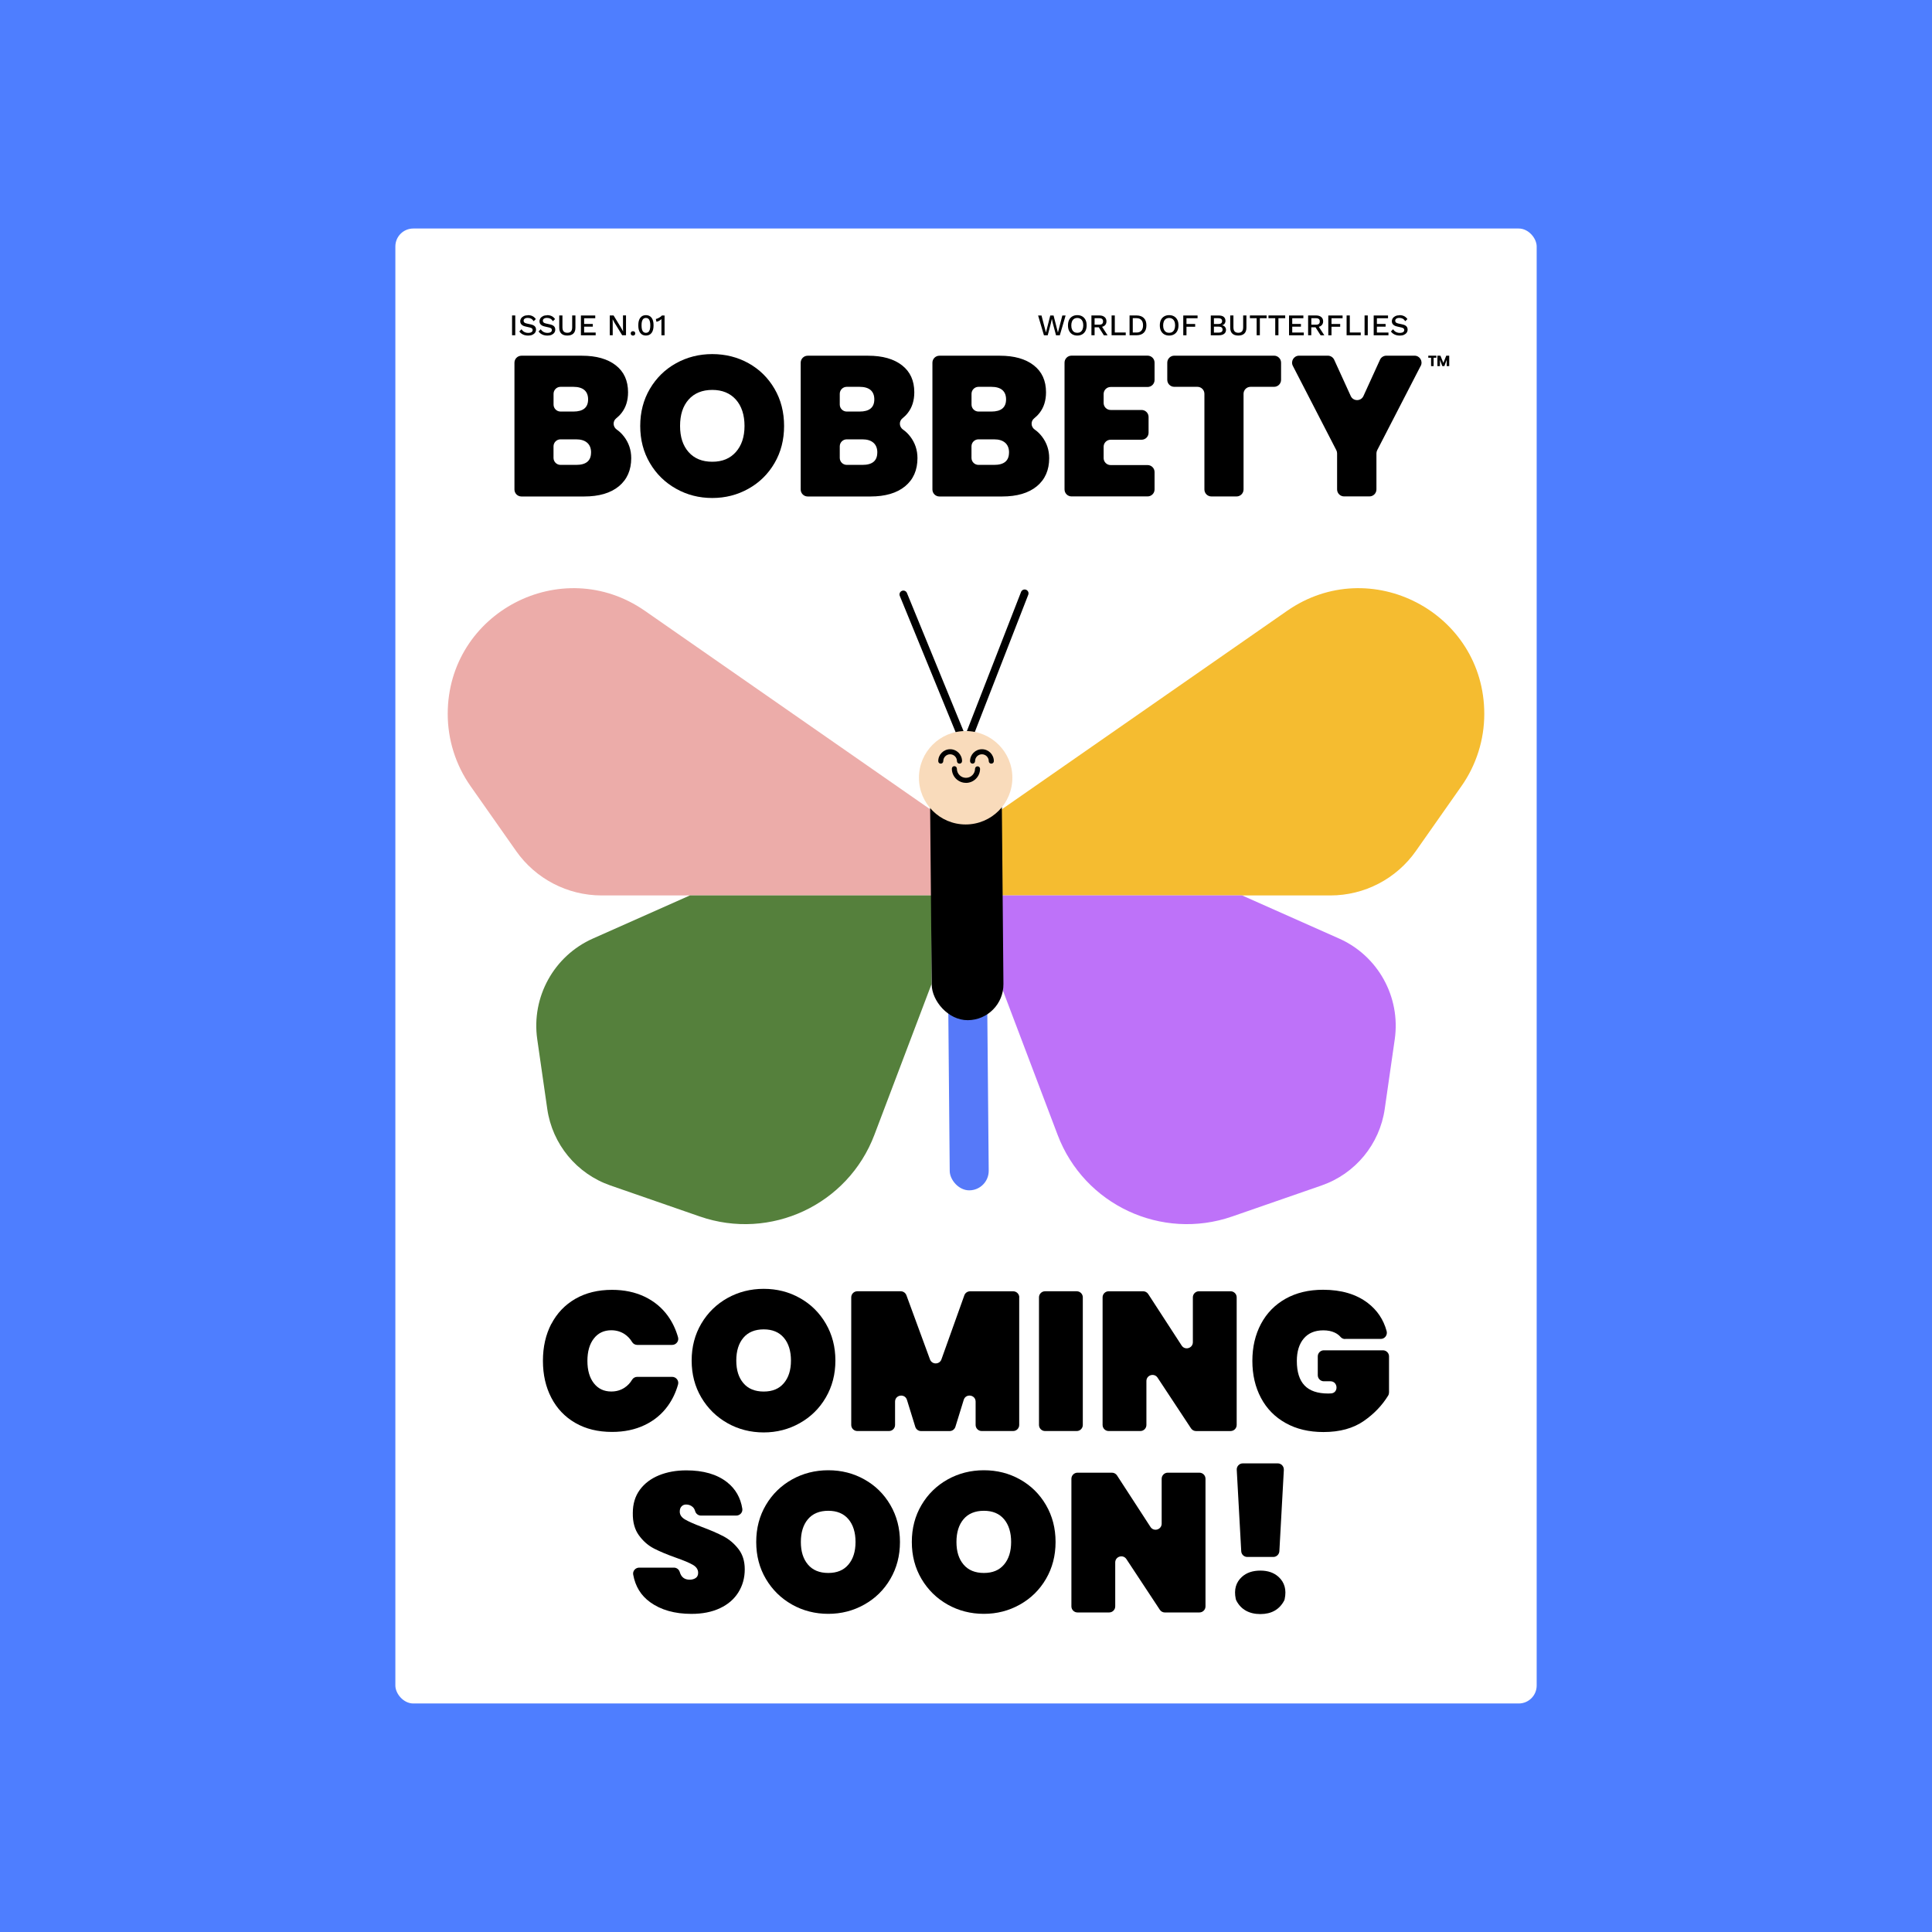 <?xml version="1.0" encoding="UTF-8"?><svg xmlns="http://www.w3.org/2000/svg" viewBox="0 0 500 500"><rect x="0" y="0" width="500" height="500" fill="#333333" stroke="none"/><defs><style>.cls-1{fill:#f9dbbb;}.cls-1,.cls-2,.cls-3,.cls-4,.cls-5,.cls-6,.cls-7,.cls-8,.cls-9{stroke-width:0px;}.cls-2{fill:#5679f9;}.cls-3{fill:#f5bc30;}.cls-4{fill:#4e7eff;}.cls-10{fill:none;stroke:#000;stroke-linecap:round;stroke-linejoin:round;stroke-width:2px;}.cls-5{fill:#ecaca9;}.cls-6{fill:#be72f9;}.cls-7{fill:#55803c;}.cls-8,.cls-11{fill:#000;}.cls-9{fill:#fff;}</style></defs><g id="Layer_2"><rect class="cls-4" x="-45.66" y="-44.35" width="581.09" height="568.4" rx="67.42" ry="67.42"/></g><g id="Layer_1"><rect class="cls-9" x="102.32" y="59.14" width="295.37" height="381.72" rx="4.64" ry="4.64"/><path class="cls-8" d="M371.74,92.05v.53h-.72v2.17h-.66v-2.17h-.72v-.53h2.09Z"/><path class="cls-8" d="M375.06,92.05v2.7h-.66v-1.62l-.6,1.62h-.53l-.61-1.62v1.62h-.66v-2.7h.78l.76,1.87.75-1.87h.77Z"/><path class="cls-8" d="M161.47,112.95c1.26,1.64,1.89,3.51,1.89,5.61,0,3.1-1.07,5.53-3.2,7.29-2.14,1.76-5.13,2.64-8.99,2.64h-16.22c-1,0-1.81-.81-1.81-1.81v-32.81c0-1,.81-1.81,1.81-1.81h15.65c3.72,0,6.64.83,8.76,2.48,2.12,1.65,3.18,3.98,3.18,6.98,0,2.14-.56,3.92-1.68,5.35-.41.53-.87.99-1.38,1.39-.96.76-.87,2.21.13,2.91.71.49,1.33,1.09,1.87,1.8ZM143.26,104.7c0,1,.81,1.81,1.81,1.81h3.31c2.55,0,3.82-1.05,3.82-3.15s-1.27-3.25-3.82-3.25h-3.31c-1,0-1.81.81-1.81,1.81v2.79ZM152.97,117.11c0-1.1-.34-1.95-1.01-2.53-.67-.59-1.63-.88-2.87-.88h-4.03c-1,0-1.81.81-1.81,1.81v2.99c0,1,.81,1.81,1.81,1.81h4.08c2.55,0,3.82-1.07,3.82-3.2Z"/><path class="cls-8" d="M235.55,112.95c1.26,1.64,1.89,3.51,1.89,5.61,0,3.1-1.07,5.53-3.2,7.29-2.14,1.76-5.13,2.64-8.99,2.64h-16.22c-1,0-1.81-.81-1.81-1.81v-32.81c0-1,.81-1.81,1.81-1.81h15.65c3.72,0,6.64.83,8.76,2.48,2.12,1.65,3.18,3.98,3.18,6.98,0,2.14-.56,3.92-1.68,5.35-.41.53-.87.99-1.38,1.39-.96.76-.87,2.21.13,2.91.71.49,1.33,1.09,1.87,1.8ZM217.33,104.7c0,1,.81,1.81,1.81,1.81h3.31c2.55,0,3.82-1.05,3.82-3.15s-1.27-3.25-3.82-3.25h-3.31c-1,0-1.81.81-1.81,1.81v2.79ZM227.05,117.11c0-1.1-.34-1.95-1.01-2.53-.67-.59-1.63-.88-2.87-.88h-4.03c-1,0-1.81.81-1.81,1.81v2.99c0,1,.81,1.81,1.81,1.81h4.08c2.55,0,3.82-1.07,3.82-3.2Z"/><path class="cls-8" d="M269.64,112.95c1.26,1.64,1.89,3.51,1.89,5.61,0,3.1-1.07,5.53-3.2,7.29-2.14,1.76-5.13,2.64-8.99,2.64h-16.22c-1,0-1.81-.81-1.81-1.81v-32.81c0-1,.81-1.81,1.81-1.81h15.65c3.72,0,6.64.83,8.76,2.48,2.12,1.65,3.18,3.98,3.18,6.98,0,2.14-.56,3.92-1.68,5.35-.41.53-.87.99-1.38,1.39-.96.76-.87,2.21.13,2.91.71.49,1.33,1.09,1.87,1.8ZM251.43,104.7c0,1,.81,1.81,1.81,1.81h3.31c2.55,0,3.82-1.05,3.82-3.15s-1.27-3.25-3.82-3.25h-3.31c-1,0-1.81.81-1.81,1.81v2.79ZM261.14,117.11c0-1.1-.34-1.95-1.01-2.53-.67-.59-1.63-.88-2.87-.88h-4.03c-1,0-1.81.81-1.81,1.81v2.99c0,1,.81,1.81,1.81,1.81h4.08c2.55,0,3.82-1.07,3.82-3.2Z"/><path class="cls-8" d="M174.96,126.48c-2.85-1.6-5.11-3.81-6.77-6.64-1.67-2.83-2.5-6.03-2.5-9.6s.83-6.77,2.5-9.61c1.67-2.83,3.92-5.04,6.77-6.62,2.85-1.58,5.97-2.37,9.37-2.37s6.57.79,9.4,2.37c2.83,1.58,5.07,3.79,6.72,6.62,1.65,2.83,2.47,6.03,2.47,9.61s-.82,6.77-2.47,9.6c-1.65,2.83-3.9,5.05-6.75,6.64-2.85,1.6-5.97,2.4-9.37,2.4s-6.52-.8-9.37-2.4ZM190.44,116.98c1.49-1.68,2.24-3.93,2.24-6.75s-.75-5.16-2.24-6.82c-1.49-1.66-3.53-2.5-6.1-2.5s-4.65.83-6.13,2.5c-1.48,1.67-2.21,3.94-2.21,6.82s.74,5.11,2.21,6.77c1.48,1.67,3.52,2.5,6.13,2.5s4.61-.84,6.1-2.52Z"/><path class="cls-8" d="M285.62,101.97v2.32c0,1,.81,1.81,1.81,1.81h8.01c1,0,1.81.81,1.81,1.81v4.08c0,1-.81,1.81-1.81,1.81h-8.01c-1,0-1.81.81-1.81,1.81v2.94c0,1,.81,1.81,1.81,1.81h9.56c1,0,1.81.81,1.81,1.81v4.49c0,1-.81,1.81-1.81,1.81h-19.68c-1,0-1.81-.81-1.81-1.81v-32.81c0-1,.81-1.81,1.81-1.81h19.68c1,0,1.81.81,1.81,1.81v4.49c0,1-.81,1.81-1.81,1.81h-9.56c-1,0-1.81.81-1.81,1.81Z"/><path class="cls-8" d="M331.54,93.86v4.44c0,1-.81,1.81-1.81,1.81h-6.09c-1,0-1.81.81-1.81,1.81v24.75c0,1-.81,1.81-1.81,1.81h-6.51c-1,0-1.81-.81-1.81-1.81v-24.75c0-1-.81-1.81-1.81-1.81h-5.99c-1,0-1.81-.81-1.81-1.81v-4.44c0-1,.81-1.81,1.81-1.81h25.83c1,0,1.81.81,1.81,1.81Z"/><path class="cls-8" d="M367.67,94.69l-11.25,21.82c-.13.26-.2.54-.2.83v9.32c0,1-.81,1.81-1.81,1.81h-6.56c-1,0-1.81-.81-1.81-1.81v-9.32c0-.29-.07-.57-.2-.83l-11.25-21.82c-.62-1.2.25-2.64,1.61-2.64h7.44c.71,0,1.35.41,1.65,1.06l4.28,9.38c.64,1.41,2.65,1.41,3.29,0l4.28-9.38c.29-.65.94-1.06,1.65-1.06h7.29c1.36,0,2.23,1.43,1.61,2.64Z"/><path class="cls-8" d="M133.35,81.64v5.12h-.83v-5.12h.83Z"/><path class="cls-8" d="M136.62,81.56c.46,0,.86.09,1.2.26.34.17.62.43.85.76l-.56.54c-.2-.3-.42-.52-.66-.65-.25-.13-.54-.2-.87-.2-.25,0-.45.03-.61.1s-.28.16-.35.27c-.08.11-.11.24-.11.38,0,.16.06.3.17.42.11.12.32.21.63.28l1.04.23c.5.11.85.27,1.06.5s.31.5.31.85c0,.32-.09.59-.26.82s-.41.41-.71.54-.66.19-1.07.19c-.36,0-.69-.05-.98-.14s-.54-.22-.76-.38c-.22-.16-.4-.34-.54-.55l.57-.57c.11.18.25.34.41.49.17.14.36.25.58.33.22.08.46.12.73.12.24,0,.44-.03.62-.08.17-.06.31-.14.4-.25.09-.11.14-.24.14-.4s-.05-.28-.15-.4c-.1-.11-.29-.2-.56-.26l-1.13-.26c-.31-.07-.57-.16-.77-.29-.2-.12-.35-.28-.45-.45s-.15-.38-.15-.6c0-.29.08-.55.24-.79.16-.24.39-.42.69-.57.3-.14.66-.21,1.07-.21Z"/><path class="cls-8" d="M141.6,81.56c.46,0,.86.09,1.2.26.34.17.62.43.85.76l-.56.54c-.2-.3-.42-.52-.66-.65-.25-.13-.54-.2-.87-.2-.25,0-.45.03-.61.1s-.28.16-.35.27c-.08.11-.11.24-.11.38,0,.16.06.3.17.42.11.12.32.21.63.28l1.04.23c.5.11.85.27,1.06.5s.31.5.31.85c0,.32-.09.59-.26.82s-.41.41-.71.54-.66.19-1.07.19c-.36,0-.69-.05-.98-.14s-.54-.22-.76-.38c-.22-.16-.4-.34-.54-.55l.57-.57c.11.18.25.34.41.49.17.14.36.25.58.33.22.08.46.12.73.12.24,0,.44-.03.62-.08.17-.06.31-.14.4-.25.09-.11.14-.24.14-.4s-.05-.28-.15-.4c-.1-.11-.29-.2-.56-.26l-1.13-.26c-.31-.07-.57-.16-.77-.29-.2-.12-.35-.28-.45-.45s-.15-.38-.15-.6c0-.29.08-.55.24-.79.16-.24.39-.42.69-.57.3-.14.66-.21,1.07-.21Z"/><path class="cls-8" d="M148.92,81.64v3.16c0,.68-.18,1.19-.54,1.53-.36.34-.88.51-1.56.51s-1.19-.17-1.55-.51-.54-.85-.54-1.53v-3.16h.83v3.06c0,.48.1.84.31,1.07s.52.35.95.35.75-.12.95-.35.31-.59.31-1.07v-3.06h.83Z"/><path class="cls-8" d="M150.34,86.77v-5.12h3.71v.71h-2.88v1.48h2.25v.7h-2.25v1.52h2.99v.71h-3.82Z"/><path class="cls-8" d="M162.01,81.64v5.12h-.99l-1.98-3.23-.5-.91h0l.03.83v3.31h-.76v-5.12h.98l1.97,3.22.5.92h0l-.03-.84v-3.31h.77Z"/><path class="cls-8" d="M163.82,85.72c.18,0,.32.05.42.15.11.1.16.24.16.41s-.05.31-.16.41c-.11.1-.25.16-.42.16s-.33-.05-.43-.16c-.11-.1-.16-.24-.16-.41s.05-.31.16-.41c.11-.1.25-.15.43-.15Z"/><path class="cls-8" d="M167.16,86.84c-.62,0-1.1-.22-1.45-.67-.35-.45-.52-1.1-.52-1.97s.17-1.52.52-1.97c.35-.45.83-.67,1.45-.67s1.11.22,1.46.67c.35.45.52,1.1.52,1.97s-.17,1.52-.52,1.97-.83.67-1.46.67ZM167.16,86.14c.25,0,.46-.07.63-.21.17-.14.29-.36.38-.64.09-.29.13-.65.13-1.08s-.04-.79-.13-1.08-.21-.5-.38-.64c-.17-.14-.38-.21-.63-.21s-.46.07-.63.21c-.17.14-.29.36-.38.64s-.12.65-.12,1.08.04.79.12,1.08c.08.29.21.5.38.64.17.14.38.21.63.21Z"/><path class="cls-8" d="M171.18,86.77v-3.52c0-.1,0-.21,0-.32,0-.11,0-.23.01-.35-.18.17-.38.32-.6.44-.23.12-.46.21-.7.26l-.16-.72c.11-.02.24-.05.38-.11.14-.06.3-.13.45-.22.16-.09.3-.18.43-.28.13-.1.23-.2.3-.3h.7v5.12h-.82Z"/><path class="cls-8" d="M270.17,86.77l-1.51-5.12h.88l1.15,4.4,1.12-4.4h.85l1.13,4.41,1.14-4.41h.85l-1.5,5.12h-.98l-.82-3.08-.26-1.18h0l-.26,1.18-.81,3.08h-.99Z"/><path class="cls-8" d="M278.8,81.56c.5,0,.93.11,1.29.32.36.21.64.52.84.91s.29.86.29,1.41-.1,1.02-.29,1.41-.48.7-.84.91c-.36.21-.79.32-1.29.32s-.92-.11-1.28-.32c-.36-.21-.64-.52-.84-.91s-.29-.86-.29-1.41.1-1.02.29-1.41.48-.7.84-.91c.36-.21.79-.32,1.28-.32ZM278.8,82.29c-.32,0-.6.08-.83.23s-.41.37-.53.65c-.12.28-.19.63-.19,1.04s.06.75.19,1.04c.12.29.3.51.53.66s.51.22.83.22.6-.07.83-.22.41-.37.53-.66c.12-.29.19-.63.19-1.04s-.06-.76-.19-1.04c-.12-.28-.3-.5-.53-.65s-.51-.23-.83-.23Z"/><path class="cls-8" d="M284.55,81.64c.55,0,.98.14,1.31.41.32.27.49.64.49,1.11s-.16.85-.49,1.11c-.32.26-.76.39-1.31.39l-.08.05h-1.19v2.05h-.82v-5.12h2.09ZM284.48,84.03c.34,0,.59-.07.75-.21s.24-.35.24-.63-.08-.49-.24-.63c-.16-.14-.41-.21-.75-.21h-1.2v1.68h1.2ZM284.97,84.2l1.67,2.57h-.96l-1.43-2.24.71-.33Z"/><path class="cls-8" d="M288.51,86.05h2.83v.71h-3.66v-5.12h.83v4.41Z"/><path class="cls-8" d="M294.14,81.64c.8,0,1.43.22,1.88.66.45.44.67,1.08.67,1.9s-.22,1.46-.67,1.9c-.45.44-1.07.66-1.88.66h-1.81v-5.12h1.81ZM294.14,86.06c.54,0,.96-.16,1.25-.49s.43-.78.43-1.37-.14-1.05-.43-1.37-.7-.49-1.25-.49h-.98v3.71h.98Z"/><path class="cls-8" d="M302.57,81.56c.5,0,.93.11,1.29.32.36.21.64.52.84.91s.29.86.29,1.41-.1,1.02-.29,1.41-.48.7-.84.91c-.36.21-.79.32-1.29.32s-.92-.11-1.28-.32c-.36-.21-.64-.52-.84-.91s-.29-.86-.29-1.41.1-1.02.29-1.41.48-.7.84-.91c.36-.21.79-.32,1.28-.32ZM302.57,82.29c-.32,0-.6.08-.83.23s-.41.37-.53.65c-.12.28-.19.63-.19,1.04s.06.75.19,1.04c.12.29.3.51.53.66s.51.22.83.22.6-.07.83-.22.41-.37.53-.66c.12-.29.19-.63.19-1.04s-.06-.76-.19-1.04c-.12-.28-.3-.5-.53-.65s-.51-.23-.83-.23Z"/><path class="cls-8" d="M309.93,82.36h-2.87v1.49h2.25v.71h-2.25v2.21h-.83v-5.12h3.7v.71Z"/><path class="cls-8" d="M313.35,86.77v-5.12h2.02c.62,0,1.07.12,1.35.37.28.25.43.59.43,1.03,0,.27-.08.51-.23.72-.16.21-.38.34-.68.4h0c.33.06.59.2.77.42.18.22.28.48.28.76,0,.44-.16.79-.48,1.04-.32.25-.79.38-1.4.38h-2.05ZM314.16,83.85h1.14c.65,0,.98-.25.98-.75s-.33-.75-.98-.75h-1.14v1.51ZM314.16,86.08h1.27c.33,0,.57-.07.73-.2.16-.13.24-.32.24-.57s-.08-.43-.24-.57-.41-.2-.73-.2h-1.27v1.54Z"/><path class="cls-8" d="M322.57,81.64v3.16c0,.68-.18,1.19-.54,1.53-.36.34-.88.51-1.56.51s-1.19-.17-1.55-.51-.54-.85-.54-1.53v-3.16h.83v3.06c0,.48.1.84.31,1.07s.52.35.95.35.75-.12.95-.35.31-.59.31-1.07v-3.06h.83Z"/><path class="cls-8" d="M327.8,81.64v.71h-1.75v4.41h-.83v-4.41h-1.75v-.71h4.34Z"/><path class="cls-8" d="M332.61,81.64v.71h-1.75v4.41h-.83v-4.41h-1.75v-.71h4.34Z"/><path class="cls-8" d="M333.6,86.77v-5.12h3.71v.71h-2.88v1.48h2.25v.7h-2.25v1.52h2.99v.71h-3.82Z"/><path class="cls-8" d="M340.63,81.64c.55,0,.98.14,1.31.41.32.27.49.64.49,1.11s-.16.85-.49,1.11c-.32.26-.76.39-1.31.39l-.08.05h-1.19v2.05h-.82v-5.12h2.09ZM340.57,84.03c.34,0,.59-.07.75-.21s.24-.35.24-.63-.08-.49-.24-.63c-.16-.14-.41-.21-.75-.21h-1.2v1.68h1.2ZM341.06,84.2l1.67,2.57h-.96l-1.43-2.24.71-.33Z"/><path class="cls-8" d="M347.46,82.36h-2.87v1.49h2.25v.71h-2.25v2.21h-.83v-5.12h3.7v.71Z"/><path class="cls-8" d="M349.33,86.05h2.83v.71h-3.66v-5.12h.83v4.41Z"/><path class="cls-8" d="M353.98,81.64v5.12h-.83v-5.12h.83Z"/><path class="cls-8" d="M355.51,86.77v-5.12h3.71v.71h-2.88v1.48h2.25v.7h-2.25v1.52h2.99v.71h-3.82Z"/><path class="cls-8" d="M362.19,81.56c.46,0,.86.09,1.2.26.34.17.62.43.85.76l-.56.54c-.2-.3-.42-.52-.66-.65-.25-.13-.54-.2-.87-.2-.25,0-.45.03-.61.1s-.28.16-.35.27c-.08.11-.11.24-.11.38,0,.16.06.3.17.42.11.12.32.21.63.28l1.04.23c.5.11.85.27,1.06.5s.31.5.31.85c0,.32-.09.59-.26.82s-.41.41-.71.54-.66.19-1.07.19c-.36,0-.69-.05-.98-.14s-.54-.22-.76-.38c-.22-.16-.4-.34-.54-.55l.57-.57c.11.18.25.34.41.49.17.14.36.25.58.33.22.08.46.12.73.12.24,0,.44-.03.62-.08.17-.06.31-.14.4-.25.09-.11.14-.24.14-.4s-.05-.28-.15-.4c-.1-.11-.29-.2-.56-.26l-1.13-.26c-.31-.07-.57-.16-.77-.29-.2-.12-.35-.28-.45-.45s-.15-.38-.15-.6c0-.29.08-.55.24-.79.16-.24.39-.42.69-.57.3-.14.66-.21,1.07-.21Z"/><path class="cls-3" d="M258.92,209.69l74.17-51.6c21.54-14.98,51.04.43,51.04,26.67h0c0,6.68-2.06,13.21-5.9,18.68l-11.8,16.8c-5.06,7.21-13.32,11.5-22.13,11.5h-85.31s-.07-22.04-.07-22.04Z"/><path class="cls-6" d="M258.92,231.74h62.54l25.09,11.15c10.1,4.49,15.98,15.14,14.41,26.08l-2.59,18.01c-1.31,9.15-7.62,16.79-16.35,19.82l-23.12,8.02c-18.3,6.35-38.33-3.01-45.19-21.12l-14.79-39.02v-22.94Z"/><path class="cls-5" d="M241.08,209.69l-74.17-51.6c-21.54-14.98-51.04.43-51.04,26.67h0c0,6.68,2.06,13.21,5.9,18.68l11.8,16.8c5.06,7.21,13.32,11.5,22.13,11.5h85.31s.07-22.04.07-22.04Z"/><path class="cls-7" d="M241.08,231.74h-62.54s-25.09,11.15-25.09,11.15c-10.1,4.49-15.98,15.14-14.41,26.08l2.59,18.01c1.31,9.15,7.62,16.79,16.35,19.82l23.12,8.02c18.3,6.35,38.33-3.01,45.19-21.12l14.79-39.02v-22.94Z"/><polyline class="cls-10" points="233.79 153.84 249.83 192.98 265.18 153.56"/><rect class="cls-2" x="245.41" y="216.57" width="10.09" height="91.51" rx="5.05" ry="5.05" transform="translate(-2.31 2.22) rotate(-.51)"/><rect class="cls-8" x="240.91" y="199.83" width="18.56" height="64.21" rx="9.28" ry="9.28" transform="translate(-2.04 2.22) rotate(-.51)"/><circle class="cls-1" cx="249.91" cy="201.28" r="12.09"/><path class="cls-8" d="M248.31,197.63c-.36,0-.65-.29-.65-.65,0-.98-.79-1.77-1.77-1.77s-1.77.79-1.77,1.77c0,.36-.29.65-.65.65s-.65-.29-.65-.65c0-1.7,1.38-3.08,3.08-3.08s3.08,1.38,3.08,3.08c0,.36-.29.65-.65.65Z"/><path class="cls-8" d="M256.54,197.63c-.36,0-.65-.29-.65-.65,0-.98-.79-1.77-1.77-1.77s-1.77.79-1.77,1.77c0,.36-.29.65-.65.65s-.65-.29-.65-.65c0-1.7,1.38-3.08,3.08-3.08s3.08,1.38,3.08,3.08c0,.36-.29.65-.65.65Z"/><path class="cls-11" d="M250,202.6h-.02c-.98,0-1.89-.39-2.58-1.08-.69-.69-1.06-1.61-1.06-2.59,0-.36.29-.65.65-.65h0c.36,0,.65.3.65.66,0,.63.24,1.22.68,1.66.44.45,1.03.69,1.66.7h.01c1.29,0,2.34-1.04,2.35-2.33,0-.36.29-.65.65-.65h0c.36,0,.65.3.65.66-.01,2.01-1.65,3.63-3.65,3.63Z"/><path class="cls-8" d="M142.68,342.66c1.45-2.79,3.52-4.96,6.21-6.52,2.69-1.55,5.86-2.33,9.51-2.33,3.13,0,5.94.59,8.41,1.76,2.47,1.18,4.48,2.84,6.03,4.98,1.18,1.64,2.06,3.49,2.64,5.54.28.99-.5,1.97-1.53,1.97h-9.04c-.54,0-1.05-.28-1.33-.75-.5-.84-1.15-1.52-1.93-2.04-1.01-.66-2.16-1-3.45-1-1.91,0-3.42.72-4.52,2.15-1.11,1.43-1.66,3.36-1.66,5.78s.55,4.34,1.66,5.77c1.11,1.43,2.61,2.15,4.52,2.15,1.29,0,2.44-.33,3.45-1,.78-.52,1.43-1.2,1.93-2.04.28-.47.79-.75,1.33-.75h9.04c1.03,0,1.81.98,1.53,1.97-.58,2.06-1.46,3.9-2.64,5.54-1.55,2.15-3.56,3.81-6.03,4.98-2.47,1.18-5.27,1.76-8.41,1.76-3.65,0-6.81-.77-9.51-2.33-2.69-1.55-4.76-3.72-6.21-6.52-1.45-2.79-2.17-5.98-2.17-9.56s.72-6.76,2.17-9.56Z"/><path class="cls-8" d="M188.27,368.31c-2.85-1.6-5.1-3.82-6.77-6.64-1.67-2.83-2.5-6.01-2.5-9.56s.83-6.73,2.5-9.56c1.67-2.83,3.93-5.03,6.77-6.62,2.84-1.58,5.97-2.38,9.38-2.38s6.52.79,9.35,2.38c2.83,1.58,5.07,3.79,6.72,6.62,1.65,2.83,2.48,6.01,2.48,9.56s-.83,6.73-2.48,9.56c-1.65,2.83-3.9,5.04-6.75,6.64-2.85,1.6-5.95,2.4-9.33,2.4s-6.53-.8-9.38-2.4ZM202.86,357.96c1.23-1.45,1.84-3.4,1.84-5.85s-.61-4.45-1.84-5.9c-1.23-1.45-2.96-2.17-5.21-2.17s-4.04.72-5.26,2.17c-1.23,1.45-1.84,3.42-1.84,5.9s.61,4.4,1.84,5.85c1.23,1.45,2.98,2.17,5.26,2.17s3.99-.72,5.21-2.17Z"/><path class="cls-8" d="M263.77,335.75v33.03c0,.87-.71,1.57-1.57,1.57h-8.14c-.87,0-1.57-.71-1.57-1.57v-6.03c0-1.81-2.55-2.19-3.08-.46l-2.15,6.96c-.2.66-.81,1.11-1.5,1.11h-7.39c-.69,0-1.3-.45-1.5-1.11l-2.15-6.96c-.53-1.73-3.08-1.34-3.08.46v6.03c0,.87-.71,1.57-1.57,1.57h-8.2c-.87,0-1.57-.71-1.57-1.57v-33.03c0-.87.71-1.57,1.57-1.57h11.23c.66,0,1.25.41,1.48,1.03l6.1,16.61c.51,1.38,2.47,1.37,2.96-.01l5.93-16.58c.22-.63.82-1.04,1.48-1.04h11.17c.87,0,1.57.71,1.57,1.57Z"/><path class="cls-8" d="M280.23,335.75v33.03c0,.87-.71,1.57-1.57,1.57h-8.2c-.87,0-1.57-.71-1.57-1.57v-33.03c0-.87.71-1.57,1.57-1.57h8.2c.87,0,1.57.71,1.57,1.57Z"/><path class="cls-8" d="M318.46,370.36h-8.92c-.53,0-1.02-.27-1.31-.71l-8.65-13.11c-.86-1.3-2.89-.69-2.89.87v11.37c0,.87-.71,1.57-1.57,1.57h-8.2c-.87,0-1.57-.71-1.57-1.57v-33.03c0-.87.71-1.57,1.57-1.57h8.92c.53,0,1.03.27,1.32.72l8.65,13.32c.85,1.32,2.9.71,2.9-.86v-11.61c0-.87.71-1.57,1.57-1.57h8.2c.87,0,1.57.71,1.57,1.57v33.03c0,.87-.71,1.57-1.57,1.57Z"/><path class="cls-8" d="M348.11,346.54c-.45,0-.88-.19-1.17-.53-.4-.47-.9-.84-1.51-1.13-.82-.39-1.81-.59-2.96-.59-2.18,0-3.87.71-5.06,2.12-1.19,1.41-1.79,3.35-1.79,5.8,0,2.83.66,4.94,1.99,6.34,1.33,1.4,3.37,2.09,6.13,2.09.26,0,.52-.01.77-.03,1.96-.16,1.77-3.14-.2-3.14h-1.7c-.87,0-1.57-.71-1.57-1.57v-4.87c0-.87.71-1.57,1.57-1.57h15.3c.87,0,1.57.71,1.57,1.57v9.32c0,.29-.08.58-.23.83-1.55,2.53-3.63,4.71-6.26,6.54-2.76,1.93-6.25,2.89-10.48,2.89-3.75,0-7.01-.77-9.79-2.33-2.78-1.55-4.91-3.72-6.39-6.52-1.48-2.79-2.22-5.98-2.22-9.56s.74-6.76,2.22-9.56c1.48-2.79,3.6-4.96,6.36-6.52,2.76-1.55,6-2.33,9.71-2.33,4.73,0,8.59,1.14,11.58,3.42,2.45,1.88,4.07,4.3,4.88,7.28.27,1.01-.46,2.02-1.51,2.02h-9.25Z"/><path class="cls-8" d="M168.23,414.62c-2.36-1.7-3.81-4.07-4.36-7.11-.17-.95.59-1.81,1.56-1.81h8.98c.7,0,1.31.46,1.51,1.14.38,1.32,1.23,1.98,2.56,1.98.61,0,1.13-.14,1.56-.43.43-.29.64-.74.64-1.35,0-.85-.46-1.54-1.38-2.07-.92-.53-2.35-1.13-4.29-1.81-2.32-.82-4.23-1.62-5.75-2.4-1.52-.78-2.82-1.92-3.91-3.42-1.09-1.5-1.62-3.42-1.58-5.77,0-2.35.6-4.35,1.81-6,1.21-1.65,2.86-2.9,4.96-3.76,2.09-.85,4.45-1.28,7.08-1.28,4.43,0,7.95,1.02,10.55,3.07,2.17,1.71,3.49,3.99,3.94,6.86.15.94-.61,1.77-1.56,1.77h-9.14c-.71,0-1.32-.48-1.51-1.16-.13-.44-.33-.79-.6-1.04-.48-.44-1.06-.66-1.74-.66-.48,0-.87.16-1.18.49-.31.32-.46.78-.46,1.35,0,.82.45,1.49,1.35,2.02.9.53,2.34,1.17,4.32,1.92,2.28.85,4.17,1.67,5.65,2.45,1.48.78,2.77,1.87,3.86,3.27,1.09,1.4,1.64,3.15,1.64,5.26,0,2.22-.55,4.2-1.64,5.95-1.09,1.76-2.67,3.13-4.75,4.11-2.08.99-4.55,1.48-7.41,1.48-4.33,0-7.9-1.01-10.71-3.04Z"/><path class="cls-8" d="M204.98,415.26c-2.85-1.6-5.1-3.82-6.77-6.64-1.67-2.83-2.5-6.01-2.5-9.56s.83-6.73,2.5-9.56c1.67-2.83,3.93-5.03,6.77-6.62,2.84-1.58,5.97-2.38,9.38-2.38s6.52.79,9.35,2.38c2.83,1.58,5.07,3.79,6.72,6.62,1.65,2.83,2.48,6.01,2.48,9.56s-.83,6.73-2.48,9.56c-1.65,2.83-3.9,5.04-6.75,6.64-2.85,1.6-5.95,2.4-9.33,2.4s-6.53-.8-9.38-2.4ZM219.57,404.91c1.23-1.45,1.84-3.4,1.84-5.85s-.61-4.45-1.84-5.9c-1.23-1.45-2.96-2.17-5.21-2.17s-4.04.72-5.26,2.17c-1.23,1.45-1.84,3.42-1.84,5.9s.61,4.4,1.84,5.85c1.23,1.45,2.98,2.17,5.26,2.17s3.99-.72,5.21-2.17Z"/><path class="cls-8" d="M245.25,415.26c-2.85-1.6-5.1-3.82-6.77-6.64-1.67-2.83-2.5-6.01-2.5-9.56s.83-6.73,2.5-9.56c1.67-2.83,3.93-5.03,6.77-6.62,2.84-1.58,5.97-2.38,9.38-2.38s6.52.79,9.35,2.38c2.83,1.58,5.07,3.79,6.72,6.62,1.65,2.83,2.48,6.01,2.48,9.56s-.83,6.73-2.48,9.56c-1.65,2.83-3.9,5.04-6.75,6.64-2.85,1.6-5.95,2.4-9.33,2.4s-6.53-.8-9.38-2.4ZM259.84,404.91c1.23-1.45,1.84-3.4,1.84-5.85s-.61-4.45-1.84-5.9c-1.23-1.45-2.96-2.17-5.21-2.17s-4.04.72-5.26,2.17c-1.23,1.45-1.84,3.42-1.84,5.9s.61,4.4,1.84,5.85c1.23,1.45,2.98,2.17,5.26,2.17s3.99-.72,5.21-2.17Z"/><path class="cls-8" d="M310.39,417.31h-8.92c-.53,0-1.02-.27-1.31-.71l-8.65-13.11c-.86-1.3-2.89-.69-2.89.87v11.37c0,.87-.71,1.57-1.57,1.57h-8.2c-.87,0-1.57-.71-1.57-1.57v-33.03c0-.87.71-1.57,1.57-1.57h8.92c.53,0,1.03.27,1.32.72l8.65,13.32c.85,1.32,2.9.71,2.9-.86v-11.61c0-.87.71-1.57,1.57-1.57h8.2c.87,0,1.57.71,1.57,1.57v33.03c0,.87-.71,1.57-1.57,1.57Z"/><path class="cls-8" d="M319.97,414.23c-.07-.14-.13-.29-.16-.44-.5-2.39.04-4.29,1.61-5.71,1.19-1.07,2.78-1.61,4.75-1.61s3.51.54,4.7,1.61c1.58,1.43,2.12,3.35,1.6,5.77-.03.16-.09.32-.17.46-1.24,2.27-3.28,3.41-6.13,3.41s-5-1.16-6.2-3.48ZM332.26,380.38l-1.16,21.07c-.05.83-.74,1.49-1.57,1.49h-6.73c-.84,0-1.53-.65-1.57-1.49l-1.16-21.07c-.05-.9.67-1.66,1.57-1.66h9.04c.9,0,1.62.76,1.57,1.66Z"/></g></svg>